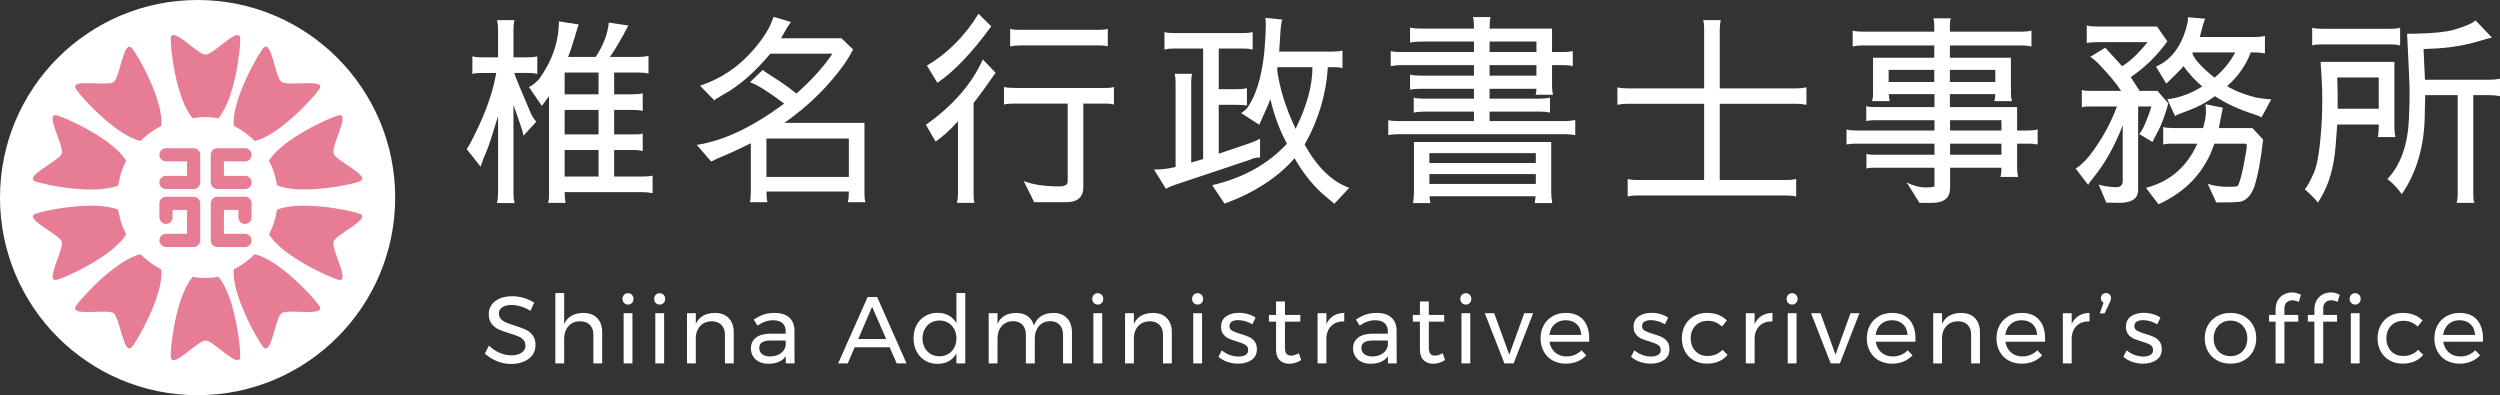 <?xml version="1.0" encoding="utf-8"?>
<!-- Generator: Adobe Illustrator 15.0.0, SVG Export Plug-In . SVG Version: 6.00 Build 0)  -->
<!DOCTYPE svg PUBLIC "-//W3C//DTD SVG 1.1//EN" "http://www.w3.org/Graphics/SVG/1.1/DTD/svg11.dtd">
<svg version="1.1" id="レイヤー_1" xmlns="http://www.w3.org/2000/svg" xmlns:xlink="http://www.w3.org/1999/xlink" x="0px"
	 y="0px" width="316.31px" height="50px" viewBox="0 0 316.31 50" enable-background="new 0 0 316.31 50" xml:space="preserve">
<rect x="0" y="0" width="316.31" height="50" fill="#333333" stroke="none"/>
<g>
	<g>
		<path fill="#FFFFFF" d="M0,25c0,13.813,11.188,25,25,25s25-11.188,25-25S38.813,0,25,0S0,11.188,0,25z"/>
		<path fill="#E77D95" d="M24.5,23.917H21c-0.458,0-0.833-0.375-0.833-0.833c0-0.459,0.375-0.833,0.833-0.833h2.667v-1.834H21
			c-0.458,0-0.833-0.374-0.833-0.833c0-0.458,0.375-0.833,0.833-0.833h3.5c0.459,0,0.834,0.375,0.834,0.833v3.5
			C25.333,23.541,24.958,23.917,24.5,23.917z"/>
		<path fill="#E77D95" d="M24.5,31.25H21c-0.458,0-0.833-0.375-0.833-0.833c0-0.459,0.375-0.833,0.833-0.833h2.667v-3.021h-1.833
			V27.5c0,0.458-0.375,0.833-0.833,0.833c-0.458,0-0.833-0.375-0.833-0.833v-1.771c0-0.459,0.375-0.833,0.833-0.833h3.5
			c0.459,0,0.834,0.374,0.834,0.833v4.688C25.333,30.875,24.958,31.25,24.5,31.25z"/>
		<path fill="#E77D95" d="M27.5,23.917H31c0.479,0,0.833-0.375,0.833-0.833c0-0.459-0.354-0.833-0.833-0.833h-2.667v-1.834H31
			c0.479,0,0.833-0.374,0.833-0.833c0-0.458-0.354-0.833-0.833-0.833h-3.5c-0.459,0-0.834,0.375-0.834,0.833v3.5
			C26.666,23.541,27.042,23.917,27.5,23.917z"/>
		<path fill="#E77D95" d="M27.5,31.25H31c0.479,0,0.833-0.375,0.833-0.833c0-0.459-0.354-0.833-0.833-0.833h-2.667v-3.021h1.833
			V27.5c0,0.458,0.375,0.833,0.833,0.833c0.479,0,0.833-0.375,0.833-0.833v-1.771c0-0.459-0.354-0.833-0.833-0.833h-3.5
			c-0.459,0-0.834,0.374-0.834,0.833v4.688C26.666,30.875,27.042,31.25,27.5,31.25z"/>
		<path fill="#E77D95" d="M27.625,14.958C29.729,12.583,30.458,6,30.396,4.875C30.312,3.167,27.042,6.917,26,6.917
			c-1.021,0-4.292-3.75-4.396-2.042C21.542,6,22.271,12.583,24.375,14.958c0.521-0.083,1.062-0.146,1.625-0.146
			S27.104,14.875,27.625,14.958z"/>
		<path fill="#E77D95" d="M24.375,35.042c-2.105,2.375-2.834,8.938-2.771,10.084c0.104,1.708,3.375-2.042,4.396-2.042
			c1.042,0,4.312,3.75,4.396,2.042c0.063-1.146-0.667-7.709-2.771-10.104c-0.521,0.104-1.062,0.146-1.625,0.146
			S24.896,35.125,24.375,35.042z"/>
		<path fill="#E77D95" d="M29.584,34.083c-0.313,3.146,2.979,8.896,3.688,9.792c1.083,1.334,1.521-3.646,2.354-4.25
			c0.833-0.604,5.708,0.521,4.771-0.938c-0.626-0.937-5.063-5.833-8.167-6.521C31.458,32.938,30.563,33.583,29.584,34.083z"/>
		<path fill="#E77D95" d="M7.229,14.604c-1.667-0.458,0.896,3.834,0.583,4.813c-0.333,0.979-4.917,2.917-3.312,3.542
			c1.062,0.417,7.541,1.75,10.458,0.5c0.166-1.124,0.5-2.166,1-3.125C14.354,17.604,8.313,14.896,7.229,14.604z"/>
		<path fill="#E77D95" d="M45.5,27.042c-1.063-0.417-7.541-1.75-10.459-0.5c-0.166,1.104-0.499,2.146-1,3.104
			c1.626,2.75,7.646,5.458,8.751,5.75c1.646,0.438-0.918-3.834-0.584-4.813C42.521,29.604,47.103,27.646,45.5,27.042z"/>
		<path fill="#E77D95" d="M4.5,27.042c-1.604,0.604,2.979,2.563,3.312,3.542c0.313,0.979-2.25,5.25-0.583,4.813
			c1.083-0.292,7.125-3.001,8.729-5.75c-0.5-0.958-0.834-2-1-3.104C12.041,25.292,5.563,26.625,4.5,27.042z"/>
		<path fill="#E77D95" d="M45.5,22.958c1.603-0.625-2.979-2.563-3.292-3.542c-0.334-0.979,2.229-5.271,0.584-4.813
			c-1.104,0.292-7.125,3.001-8.751,5.729c0.501,0.959,0.834,2.001,1,3.104C37.959,24.708,44.438,23.375,45.5,22.958z"/>
		<path fill="#E77D95" d="M17.771,32.167c-3.104,0.688-7.541,5.583-8.146,6.521c-0.938,1.459,3.917,0.334,4.75,0.938
			c0.833,0.604,1.271,5.584,2.354,4.229c0.709-0.875,4.001-6.624,3.688-9.771C19.438,33.583,18.542,32.938,17.771,32.167z"/>
		<path fill="#E77D95" d="M32.229,17.833c3.104-0.688,7.541-5.583,8.167-6.542c0.916-1.438-3.938-0.313-4.771-0.917
			c-0.833-0.604-1.271-5.584-2.354-4.25c-0.709,0.896-4.001,6.646-3.688,9.792C30.563,16.417,31.458,17.063,32.229,17.833z"/>
		<path fill="#E77D95" d="M20.416,15.917c0.313-3.146-2.958-8.896-3.688-9.792c-1.083-1.334-1.521,3.646-2.354,4.25
			c-0.833,0.604-5.688-0.521-4.75,0.917c0.604,0.958,5.062,5.854,8.146,6.542C18.542,17.063,19.438,16.417,20.416,15.917z"/>
	</g>
	<g>
		<path fill="#FFFFFF" d="M63.018,14.692c-0.763,2.531-1.257,4.03-1.482,4.498c-0.226,0.485-0.468,1.118-0.728,1.898l-1.769-2.236
			c0.139-0.139,0.355-0.502,0.65-1.092c1.3-2.496,2.228-4.836,2.782-7.02c0.208-0.936,0.312-1.439,0.312-1.508h-1.794
			c-0.642,0-1.049,0.043-1.222,0.13V7.126c0.295,0.087,0.658,0.13,1.092,0.13h2.158v-3.51c0-0.433-0.044-0.832-0.13-1.196h2.21
			c-0.087,0.312-0.13,0.711-0.13,1.196v3.51h1.768c0.503,0,0.919-0.043,1.248-0.13v2.236c-0.226-0.086-0.615-0.13-1.17-0.13h-1.742
			c0.104,0.399,0.789,2.072,2.055,5.018c0.242,0.52,0.484,0.901,0.728,1.144l-1.612,1.768c-0.052-0.294-0.182-0.745-0.39-1.352
			l-0.884-2.548v11.232c0,0.433,0.043,0.832,0.13,1.196h-2.21c0.086-0.382,0.13-0.78,0.13-1.196V14.692z M69.336,25.664
			c0.086-0.174,0.13-0.572,0.13-1.196V12.17l-0.91,1.222L66.918,11c0.294-0.086,0.719-0.407,1.273-0.962
			c1.682-2.34,2.522-4.784,2.522-7.332l2.521,0.39c-0.052,0.052-0.226,0.589-0.52,1.612c-0.295,1.005-0.572,1.837-0.832,2.496h3.483
			c0.971-1.456,1.525-2.903,1.664-4.342l2.471,0.364c-0.885,1.716-1.664,3.042-2.341,3.978h3.563c0.485,0,0.927-0.043,1.326-0.13
			V9.31c-0.261-0.086-0.677-0.13-1.248-0.13h-3.095v2.756h2.185c0.606,0,1.083-0.043,1.43-0.13v2.236
			c-0.208-0.086-0.642-0.13-1.3-0.13h-2.314v3.094h2.341c0.762,0,1.187-0.043,1.273-0.13v2.236c-0.277-0.086-0.581-0.13-0.91-0.13
			h-2.704v3.354h3.563c0.503,0,0.936-0.035,1.3-0.104v2.21c-0.398-0.087-0.832-0.13-1.3-0.13h-9.828c0,0.537,0.043,0.988,0.13,1.352
			H69.336z M75.731,11.936V9.18h-4.29v2.756H75.731z M71.441,17.006h4.29v-3.094h-4.29V17.006z M71.441,22.336h4.29v-3.354h-4.29
			V22.336z"/>
		<path fill="#FFFFFF" d="M88.159,18.332c3.397-0.52,7.08-2.262,11.05-5.226c-1.941-1.473-3.38-2.375-4.315-2.704l1.611-1.56
			c0.156,0.156,0.624,0.477,1.404,0.962c0.78,0.468,1.733,1.144,2.86,2.028c1.958-1.733,3.475-3.415,4.55-5.044h-7.853
			c-1.941,2.323-3.892,4.03-5.85,5.122c-0.815,0.451-1.222,0.719-1.222,0.806l-1.82-1.872c2.652-0.884,4.905-2.401,6.76-4.55
			c0.867-1.005,1.561-2.002,2.08-2.99l0.468-1.17l2.185,0.65l-0.521,0.78l-0.728,1.274h7.644l1.482,1.43
			c-0.399,0.711-0.754,1.3-1.066,1.768c-2.027,2.86-4.576,5.365-7.644,7.514h10.14v8.71c0,0.711,0.043,1.152,0.13,1.326h-2.235
			c0.086-0.329,0.13-0.78,0.13-1.352H96.973c0,0.502,0.044,0.954,0.131,1.352h-2.236c0.087-0.295,0.13-0.737,0.13-1.326v-6.136
			c-1.075,0.538-2.071,1.005-2.99,1.404c-0.936,0.382-1.611,0.685-2.027,0.91L88.159,18.332z M107.399,22.388v-4.862H96.973v4.862
			H107.399z"/>
		<path fill="#FFFFFF" d="M125.963,9.206c-0.971,1.421-1.897,2.695-2.781,3.822v11.388c0,0.745,0.043,1.161,0.13,1.248h-2.236
			c0.069-0.295,0.112-0.624,0.13-0.988v-9.334c-1.022,1.127-1.968,1.985-2.834,2.574l-1.222-2.132
			c3.414-2.409,5.814-5.165,7.202-8.268L125.963,9.206z M117.279,8.296c2.6-1.525,4.775-3.709,6.526-6.552l1.611,1.586
			c-2.409,3.311-4.68,5.694-6.812,7.15L117.279,8.296z M134.023,23.584c0.71,0,1.065-0.208,1.065-0.624v-9.854h-6.317
			c-0.988,0-1.569,0.043-1.742,0.13V11c0.173,0.087,0.841,0.13,2.002,0.13h10.712c0.624,0,1.022-0.043,1.196-0.13v2.236
			c-0.277-0.086-0.599-0.13-0.962-0.13h-2.912v10.582c0,1.265-0.737,1.898-2.21,1.898h-4.004l-1.326-2.678
			C130.669,23.359,132.168,23.584,134.023,23.584z M129.005,5.748c-0.416,0-0.814,0.043-1.195,0.13V3.642
			c0.173,0.087,0.589,0.13,1.248,0.13h9.854c0.658,0,1.074-0.043,1.248-0.13v2.236c-0.174-0.086-0.503-0.13-0.988-0.13H129.005z"/>
		<path fill="#FFFFFF" d="M150.846,9.336c-0.087,0.173-0.13,0.624-0.13,1.352v9.88l1.508-0.442V6.138h-3.744
			c-0.399,0-0.78,0.043-1.145,0.13v-2.21c0.313,0.087,0.693,0.13,1.145,0.13h8.866c0.416,0,0.797-0.043,1.144-0.13v2.21
			c-0.347-0.086-0.728-0.13-1.144-0.13h-3.146v5.148h2.002c0.763,0,1.283-0.043,1.561-0.13v2.21
			c-0.261-0.069-0.711-0.104-1.353-0.104h-2.21v6.188l4.057-1.378c0.312-0.104,0.701-0.277,1.17-0.52v2.366
			c-0.451,0-0.867,0.096-1.248,0.286l-9.49,3.172c-0.503,0.173-0.893,0.347-1.17,0.52l-1.508-2.444c1.022,0,1.933-0.113,2.729-0.338
			V10.688c0-0.728-0.043-1.179-0.13-1.352H150.846z M168.006,8.504c-0.208,3.415-1.188,6.682-2.938,9.802
			c1.595,2.86,3.475,4.68,5.642,5.46l-1.897,2.028c0-0.035-0.26-0.26-0.78-0.676c-1.646-1.317-3.06-3.016-4.238-5.096
			c-2.132,2.444-5.087,4.359-8.865,5.746l-1.561-2.339c3.9-0.901,7.055-2.652,9.464-5.252c-0.901-1.629-1.604-3.51-2.105-5.642
			c-0.122,0.381-0.59,1.465-1.404,3.25l-2.288-1.482c0.503-0.329,0.807-0.615,0.91-0.858c1.213-1.837,1.924-4.628,2.132-8.372
			c0.052-0.988,0.078-1.698,0.078-2.132l-0.052-0.676l2.132,0.208c-0.121,0.399-0.199,0.936-0.234,1.612
			c-0.034,0.693-0.087,1.508-0.155,2.444h6.733c0.503,0,0.928-0.043,1.274-0.13v2.236c-0.191-0.086-0.468-0.13-0.832-0.13H168.006z
			 M166.056,8.504h-4.42l-0.053,0.26c0.295,2.34,1.075,4.854,2.341,7.54C165.345,13.427,166.056,10.827,166.056,8.504z"/>
		<path fill="#FFFFFF" d="M178.405,9.44c0.329,0.087,0.754,0.13,1.274,0.13h6.812V8.244h-9.412c-0.347,0-0.719,0.043-1.117,0.13
			V6.476c0.346,0.069,0.719,0.104,1.117,0.104h9.412V5.254h-6.396c-0.729,0-1.292,0.043-1.69,0.13V3.486
			c0.347,0.087,0.771,0.13,1.274,0.13h6.812c0-0.797-0.043-1.283-0.13-1.456h2.236c-0.087,0.347-0.13,0.832-0.13,1.456h7.903V6.58
			h1.404c0.45,0,0.858-0.035,1.222-0.104v1.898c-0.26-0.086-0.58-0.13-0.962-0.13h-1.664v2.678c0,0.399,0.044,0.754,0.131,1.066
			h-2.211c0.069-0.208,0.104-0.459,0.104-0.754h-5.928v1.248h6.136c0.606,0,1.109-0.043,1.508-0.13v1.898
			c-0.329-0.086-0.754-0.13-1.273-0.13h-6.37v1.196h9.672c0.329,0,0.719-0.043,1.17-0.13v1.924c-0.364-0.086-0.754-0.13-1.17-0.13
			h-21.372c-0.416,0-0.789,0.043-1.118,0.13v-1.898c0.313,0.069,0.693,0.104,1.145,0.104h9.697V14.12h-6.188
			c-0.538,0-1.015,0.043-1.431,0.13v-1.898c0.277,0.087,0.685,0.13,1.223,0.13h6.396v-1.248h-6.396c-0.954,0-1.518,0.043-1.69,0.13
			V9.44z M178.899,24.234v-6.266h17.368v6.266c0,0.52,0.043,1.005,0.13,1.457h-2.21l0.104-0.858h-13.415
			c0.017,0.364,0.052,0.65,0.104,0.858h-2.21C178.856,25.291,178.899,24.806,178.899,24.234z M194.317,19.372H180.85v1.248h13.468
			V19.372z M194.317,22.024H180.85v1.248h13.468V22.024z M194.396,5.254h-5.928V6.58h5.928V5.254z M194.396,8.244h-5.928V9.57h5.928
			V8.244z"/>
		<path fill="#FFFFFF" d="M217.588,11.182h9.75c0.433,0,0.84-0.043,1.222-0.13v2.21c-0.416-0.087-0.841-0.13-1.274-0.13h-9.697
			v9.646h8.45c0.433,0,0.84-0.043,1.222-0.13v2.21c-0.364-0.087-0.789-0.13-1.274-0.13h-18.824c-0.433,0-0.841,0.043-1.222,0.13
			v-2.21c0.347,0.087,0.754,0.13,1.222,0.13h8.45v-9.646h-9.75c-0.434,0-0.841,0.043-1.222,0.13v-2.21
			c0.329,0.087,0.736,0.13,1.222,0.13h9.75v-7.41c0-0.641-0.043-1.048-0.13-1.222h2.236c-0.087,0.364-0.13,0.78-0.13,1.248V11.182z"
			/>
		<path fill="#FFFFFF" d="M241.248,23.09c0.814,0.416,1.603,0.624,2.365,0.624s1.145-0.061,1.145-0.182v-2.314h-7.462
			c-0.676,0-1.058,0.043-1.145,0.13V19.45c0.087,0.087,0.469,0.13,1.145,0.13h7.462v-1.404h-9.984c-0.398,0-0.779,0.035-1.144,0.104
			v-1.898c0.329,0.087,0.71,0.13,1.144,0.13h9.984v-1.3h-7.437c-0.624,0-1.022,0.043-1.195,0.13v-1.924
			c0.173,0.087,0.571,0.13,1.195,0.13h7.437V11.91h-5.798c0.034,0.26,0.078,0.555,0.13,0.884h-2.236
			c0.087-0.243,0.13-0.52,0.13-0.832V7.308h7.748v-1.56h-9.126c-0.416,0-0.814,0.043-1.195,0.13V3.876
			c0.329,0.087,0.728,0.13,1.195,0.13h9.126V3.512c0-0.711-0.043-1.109-0.13-1.196h2.236c-0.087,0.087-0.13,0.485-0.13,1.196v0.494
			h9.1c0.434,0,0.841-0.043,1.222-0.13v2.002c-0.398-0.086-0.806-0.13-1.222-0.13h-9.1v1.56h7.722v4.472
			c0,0.364,0.043,0.702,0.13,1.014h-2.236c0.087-0.26,0.131-0.555,0.131-0.884h-5.746v1.638h8.502v2.964h1.456
			c0.398,0,0.779-0.043,1.144-0.13v1.898l-0.754-0.104h-1.846v3.068c0,0.399,0.043,0.78,0.13,1.144h-2.236
			c0.087-0.312,0.13-0.702,0.13-1.17h-6.5v2.548c0,1.265-0.754,1.898-2.262,1.898h-1.612L241.248,23.09z M238.96,10.376h5.771V8.842
			h-5.771V10.376z M246.708,10.376h5.746V8.842h-5.746V10.376z M253.233,15.212h-6.5v1.3h6.5V15.212z M253.233,18.176h-6.5v1.404
			h6.5V18.176z"/>
		<path fill="#FFFFFF" d="M270.706,11.494h2.262l1.378,1.586c-0.434,1.543-0.875,2.73-1.326,3.562
			c-0.45,0.832-0.676,1.274-0.676,1.326l-1.689-1.014c0.45-0.485,0.97-1.646,1.56-3.484h-1.69V24c0,1.109-0.779,1.664-2.34,1.664
			l-1.689-0.026l-0.962-2.288c0.484,0.173,1.204,0.286,2.157,0.338c0.59,0,0.885-0.26,0.885-0.78v-7.046
			c-0.988,2.548-2.176,4.689-3.563,6.422c-0.434,0.52-0.702,0.893-0.806,1.118l-1.586-2.08c0.555-0.329,1.126-0.858,1.716-1.586
			c1.473-1.872,2.643-3.96,3.51-6.266h-3.354c-0.642,0-1.006,0.043-1.093,0.13v-2.236c0.087,0.087,0.451,0.13,1.093,0.13h3.874
			c-0.451-0.71-1.136-1.569-2.055-2.574c-0.901-1.022-1.525-1.594-1.872-1.716l1.925-1.17l2.132,2.34
			c1.005-0.606,2.08-1.621,3.224-3.042h-6.318c-0.503,0-0.962,0.035-1.378,0.104v-2.21c0.347,0.087,0.763,0.13,1.248,0.13h7.645
			l1.3,1.872c-1.3,1.82-2.843,3.328-4.628,4.524L270.706,11.494z M280.976,14.952c-0.069,0.433-0.147,0.849-0.233,1.248h4.237
			l1.353,1.456c-0.26,2.462-0.633,4.464-1.118,6.006c-0.451,1.144-1.075,1.768-1.872,1.872c-0.382,0.052-1.066,0.078-2.054,0.078
			h-0.884l-1.066-2.34c0.814,0.243,1.62,0.364,2.418,0.364c0.78,0,1.23-0.026,1.352-0.078c0.226-0.347,0.477-1.213,0.755-2.6
			c0.276-1.369,0.416-2.245,0.416-2.626l-0.156-0.156h-3.952c-1.161,3.501-3.519,6.058-7.072,7.67l-1.586-2.08
			c3.017-0.78,5.183-2.643,6.5-5.59h-3.042c-0.763,0-1.188,0.043-1.273,0.13V16.07c0.26,0.087,0.685,0.13,1.273,0.13h3.771
			c0.242-0.832,0.363-1.508,0.363-2.028c0-0.502-0.025-0.832-0.078-0.988l2.211,0.442L280.976,14.952z M284.771,6.632
			c-0.606,1.629-1.604,3.051-2.989,4.264c0.953,0.589,2.184,1.075,3.691,1.456c0.832,0.139,1.465,0.208,1.898,0.208l-1.248,2.314
			c-0.069-0.104-0.407-0.251-1.015-0.442c-1.819-0.572-3.44-1.326-4.861-2.262c-1.092,0.797-2.202,1.396-3.328,1.794
			c-1.127,0.416-1.699,0.659-1.716,0.728l-0.988-2.158c0.433,0,1.057-0.13,1.872-0.39c0.832-0.26,1.681-0.659,2.548-1.196
			c-0.884-0.763-1.673-1.621-2.366-2.574c-0.312,0.364-0.667,0.737-1.065,1.118l-1.118,1.092l-1.3-2.158
			c2.01-0.884,3.336-2.712,3.978-5.486c0.052-0.173,0.069-0.424,0.052-0.754l2.21,0.182c-0.069,0.069-0.19,0.416-0.363,1.04
			l-0.338,1.274h7.02c0.434,0,0.841-0.043,1.222-0.13v2.21c-0.381-0.087-0.806-0.13-1.273-0.13H284.771z M282.796,6.632h-5.33
			l-0.078,0.156c0.329,0.797,1.266,1.812,2.809,3.042C281.356,8.842,282.224,7.776,282.796,6.632z"/>
		<path fill="#FFFFFF" d="M295.718,15.758c-0.018,0.243-0.087,1.153-0.208,2.73c-0.208,2.6-0.814,4.75-1.819,6.448l-0.416,0.702
			c-0.399-0.503-0.954-1.066-1.664-1.689c0.26-0.26,0.632-0.927,1.117-2.002c0.503-1.074,0.85-3.354,1.04-6.838
			c0.035-0.641,0.053-1.551,0.053-2.73c0-1.178-0.069-2.695-0.208-4.55h9.334v8.32c0,0.434,0.043,0.832,0.13,1.196h-2.236
			c0.087-0.243,0.13-0.771,0.13-1.586H295.718z M303.674,3.486v2.262c-0.329-0.086-0.702-0.13-1.118-0.13h-8.657
			c-0.729,0-1.18,0.043-1.353,0.13V3.512c0.26,0.087,0.711,0.13,1.353,0.13h8.605C303.093,3.642,303.483,3.59,303.674,3.486z
			 M295.77,13.756h5.2V9.804h-5.252l0.052,2.158V13.756z M305.572,4.266c2.288-0.052,3.917-0.217,4.888-0.494
			c1.473-0.433,2.392-0.832,2.756-1.196l2.08,2.184c-0.104,0-0.685,0.156-1.742,0.468c-1.872,0.555-3.874,0.867-6.006,0.936
			c-0.537,0.018-0.832,0.035-0.884,0.052h-0.026l0.104,2.288c0.017,0.191,0.043,0.72,0.078,1.586h8.216
			c0.433,0,0.857-0.043,1.273-0.13v2.21c-0.381-0.086-0.814-0.13-1.3-0.13h-2.08v12.376c0,0.658,0.043,1.074,0.13,1.248h-2.235
			c0.086-0.295,0.13-0.633,0.13-1.014V12.04h-4.108l-0.052,2.288c-0.018,4.021-0.988,7.436-2.912,10.244
			c-0.503-0.728-1.109-1.369-1.82-1.924c1.664-1.75,2.574-4.29,2.73-7.618c0.052-1.317,0.078-2.426,0.078-3.328
			s-0.104-3.38-0.313-7.436H305.572z"/>
	</g>
	<g>
		<path fill="#FFFFFF" d="M65.89,38.77c-0.42-0.124-0.807-0.186-1.158-0.186c-0.488,0-0.878,0.094-1.17,0.282
			s-0.438,0.446-0.438,0.774c0,0.296,0.089,0.538,0.265,0.726s0.392,0.336,0.647,0.444s0.612,0.234,1.068,0.378
			c0.568,0.176,1.028,0.344,1.38,0.504c0.353,0.16,0.652,0.398,0.9,0.714s0.372,0.734,0.372,1.254c0,0.48-0.131,0.9-0.391,1.26
			c-0.26,0.36-0.624,0.638-1.092,0.834c-0.468,0.196-1.006,0.294-1.614,0.294c-0.616,0-1.216-0.12-1.8-0.36
			c-0.584-0.24-1.088-0.56-1.512-0.96l0.516-0.996c0.4,0.392,0.851,0.694,1.351,0.906s0.985,0.318,1.458,0.318
			c0.56,0,1.002-0.11,1.325-0.33c0.324-0.22,0.486-0.518,0.486-0.894c0-0.296-0.088-0.54-0.264-0.732
			c-0.177-0.192-0.398-0.344-0.666-0.456c-0.269-0.112-0.63-0.236-1.086-0.372c-0.561-0.168-1.017-0.332-1.368-0.492
			c-0.353-0.16-0.65-0.396-0.895-0.708s-0.365-0.724-0.365-1.236c0-0.448,0.124-0.844,0.372-1.188
			c0.247-0.344,0.596-0.607,1.044-0.792c0.447-0.184,0.968-0.276,1.56-0.276c0.504,0,0.998,0.074,1.482,0.222
			c0.483,0.148,0.913,0.346,1.29,0.594l-0.48,1.032C66.716,39.08,66.31,38.894,65.89,38.77z"/>
		<path fill="#FFFFFF" d="M75.556,40.246c0.424,0.436,0.636,1.038,0.636,1.806v3.924h-1.116v-3.624c0-0.536-0.149-0.954-0.45-1.254
			c-0.3-0.3-0.714-0.45-1.241-0.45c-0.616,0.008-1.104,0.216-1.465,0.624c-0.359,0.408-0.54,0.936-0.54,1.584v3.12h-1.115v-8.904
			h1.115v3.924c0.425-0.92,1.232-1.388,2.425-1.404C74.547,39.592,75.131,39.81,75.556,40.246z"/>
		<path fill="#FFFFFF" d="M79.954,37.3c0.133,0.136,0.198,0.308,0.198,0.516c0,0.208-0.065,0.38-0.198,0.516
			c-0.132,0.136-0.298,0.204-0.498,0.204c-0.199,0-0.365-0.068-0.497-0.204c-0.133-0.136-0.198-0.308-0.198-0.516
			c0-0.208,0.065-0.38,0.198-0.516c0.132-0.136,0.298-0.204,0.497-0.204C79.656,37.096,79.822,37.164,79.954,37.3z M78.904,39.628
			h1.116v6.348h-1.116V39.628z"/>
		<path fill="#FFFFFF" d="M83.961,37.3c0.133,0.136,0.198,0.308,0.198,0.516c0,0.208-0.065,0.38-0.198,0.516
			c-0.132,0.136-0.298,0.204-0.498,0.204c-0.199,0-0.365-0.068-0.497-0.204c-0.133-0.136-0.198-0.308-0.198-0.516
			c0-0.208,0.065-0.38,0.198-0.516c0.132-0.136,0.298-0.204,0.497-0.204C83.664,37.096,83.83,37.164,83.961,37.3z M82.912,39.628
			h1.116v6.348h-1.116V39.628z"/>
		<path fill="#FFFFFF" d="M92.2,40.246c0.424,0.436,0.636,1.038,0.636,1.806v3.924h-1.116v-3.624c0-0.536-0.149-0.954-0.449-1.254
			c-0.301-0.3-0.715-0.45-1.242-0.45c-0.568,0.008-1.03,0.19-1.386,0.546c-0.356,0.356-0.559,0.818-0.606,1.386v3.396h-1.116v-6.348
			h1.116v1.344c0.424-0.904,1.228-1.364,2.412-1.38C91.192,39.592,91.776,39.81,92.2,40.246z"/>
		<path fill="#FFFFFF" d="M99.423,45.976v-0.888c-0.472,0.624-1.212,0.936-2.22,0.936c-0.44,0-0.826-0.084-1.158-0.252
			s-0.588-0.4-0.768-0.696c-0.181-0.296-0.271-0.628-0.271-0.996c0-0.568,0.21-1.018,0.63-1.35c0.42-0.332,1.006-0.502,1.759-0.51
			h2.016v-0.3c0-0.448-0.138-0.794-0.414-1.038c-0.276-0.244-0.678-0.366-1.206-0.366c-0.64,0-1.292,0.228-1.956,0.684l-0.468-0.768
			c0.456-0.296,0.878-0.51,1.266-0.642c0.389-0.132,0.851-0.198,1.387-0.198c0.792,0,1.403,0.194,1.836,0.582
			c0.432,0.388,0.651,0.93,0.659,1.626l0.013,4.176H99.423z M98.757,44.722c0.364-0.252,0.582-0.586,0.654-1.002v-0.636h-1.86
			c-0.504,0-0.878,0.076-1.122,0.228c-0.244,0.152-0.365,0.392-0.365,0.72s0.124,0.588,0.372,0.78
			c0.247,0.192,0.579,0.288,0.995,0.288C97.952,45.1,98.393,44.974,98.757,44.722z"/>
		<path fill="#FFFFFF" d="M113.452,45.976l-0.889-2.04h-4.428l-0.876,2.04h-1.212l3.731-8.4h1.2l3.721,8.4H113.452z M108.591,42.892
			h3.528l-1.776-4.08L108.591,42.892z"/>
		<path fill="#FFFFFF" d="M122.127,37.072v8.904h-1.116v-1.26c-0.239,0.424-0.562,0.75-0.966,0.978
			c-0.404,0.228-0.874,0.342-1.41,0.342c-0.6,0-1.13-0.138-1.59-0.414s-0.817-0.66-1.074-1.152
			c-0.256-0.492-0.384-1.054-0.384-1.686c0-0.624,0.128-1.178,0.384-1.662c0.257-0.484,0.614-0.862,1.074-1.134
			s0.986-0.408,1.578-0.408c0.544,0,1.021,0.112,1.428,0.336c0.408,0.224,0.729,0.548,0.96,0.972v-3.816H122.127z M119.973,44.788
			c0.324-0.192,0.578-0.46,0.763-0.804c0.184-0.344,0.275-0.732,0.275-1.164c0-0.44-0.092-0.832-0.275-1.176
			c-0.185-0.344-0.438-0.612-0.763-0.804c-0.323-0.192-0.693-0.288-1.109-0.288s-0.786,0.098-1.11,0.294
			c-0.324,0.196-0.578,0.466-0.762,0.81c-0.185,0.344-0.276,0.732-0.276,1.164c0,0.432,0.092,0.82,0.276,1.164
			c0.184,0.344,0.438,0.612,0.762,0.804s0.694,0.288,1.11,0.288S119.65,44.98,119.973,44.788z"/>
		<path fill="#FFFFFF" d="M135.003,40.252c0.416,0.44,0.624,1.04,0.624,1.8v3.924H134.5v-3.624c0-0.536-0.146-0.956-0.438-1.26
			c-0.292-0.304-0.693-0.456-1.205-0.456c-0.601,0.016-1.072,0.228-1.416,0.636c-0.345,0.408-0.517,0.932-0.517,1.572v3.132h-1.128
			v-3.624c0-0.536-0.144-0.956-0.432-1.26c-0.288-0.304-0.692-0.456-1.212-0.456c-0.601,0.016-1.074,0.228-1.422,0.636
			c-0.349,0.408-0.522,0.932-0.522,1.572v3.132h-1.116v-6.348h1.116v1.332c0.416-0.896,1.204-1.352,2.364-1.368
			c0.584,0,1.069,0.14,1.458,0.42c0.388,0.28,0.649,0.672,0.786,1.176c0.392-1.048,1.216-1.58,2.472-1.596
			C134.015,39.592,134.587,39.812,135.003,40.252z"/>
		<path fill="#FFFFFF" d="M139.389,37.3c0.133,0.136,0.198,0.308,0.198,0.516c0,0.208-0.065,0.38-0.198,0.516
			c-0.132,0.136-0.298,0.204-0.498,0.204c-0.199,0-0.365-0.068-0.497-0.204c-0.133-0.136-0.198-0.308-0.198-0.516
			c0-0.208,0.065-0.38,0.198-0.516c0.132-0.136,0.298-0.204,0.497-0.204C139.091,37.096,139.257,37.164,139.389,37.3z
			 M138.339,39.628h1.116v6.348h-1.116V39.628z"/>
		<path fill="#FFFFFF" d="M147.627,40.246c0.424,0.436,0.636,1.038,0.636,1.806v3.924h-1.116v-3.624
			c0-0.536-0.149-0.954-0.449-1.254c-0.301-0.3-0.715-0.45-1.242-0.45c-0.568,0.008-1.03,0.19-1.386,0.546
			c-0.356,0.356-0.559,0.818-0.606,1.386v3.396h-1.116v-6.348h1.116v1.344c0.424-0.904,1.228-1.364,2.412-1.38
			C146.62,39.592,147.204,39.81,147.627,40.246z"/>
		<path fill="#FFFFFF" d="M152.025,37.3c0.133,0.136,0.198,0.308,0.198,0.516c0,0.208-0.065,0.38-0.198,0.516
			c-0.132,0.136-0.298,0.204-0.498,0.204c-0.199,0-0.365-0.068-0.497-0.204c-0.133-0.136-0.198-0.308-0.198-0.516
			c0-0.208,0.065-0.38,0.198-0.516c0.132-0.136,0.298-0.204,0.497-0.204C151.727,37.096,151.893,37.164,152.025,37.3z
			 M150.975,39.628h1.116v6.348h-1.116V39.628z"/>
		<path fill="#FFFFFF" d="M157.582,40.648c-0.316-0.096-0.618-0.144-0.906-0.144c-0.336,0-0.606,0.062-0.811,0.186
			s-0.306,0.314-0.306,0.57c0,0.256,0.114,0.45,0.342,0.582c0.229,0.132,0.574,0.266,1.038,0.402c0.44,0.128,0.8,0.256,1.08,0.384
			c0.28,0.128,0.518,0.316,0.714,0.564c0.196,0.248,0.294,0.576,0.294,0.984c0,0.6-0.226,1.056-0.678,1.368
			s-1.014,0.468-1.686,0.468c-0.473,0-0.931-0.076-1.374-0.228c-0.444-0.152-0.818-0.368-1.122-0.648l0.42-0.816
			c0.264,0.24,0.59,0.432,0.978,0.576s0.766,0.216,1.134,0.216s0.664-0.068,0.889-0.204c0.224-0.136,0.336-0.344,0.336-0.624
			c0-0.288-0.118-0.504-0.354-0.648c-0.235-0.144-0.594-0.288-1.074-0.432c-0.424-0.12-0.77-0.242-1.037-0.366
			c-0.269-0.124-0.496-0.306-0.685-0.546c-0.188-0.24-0.282-0.552-0.282-0.936c0-0.592,0.217-1.036,0.648-1.332
			c0.432-0.296,0.972-0.444,1.62-0.444c0.384,0,0.762,0.054,1.134,0.162s0.694,0.254,0.966,0.438l-0.408,0.852
			C158.187,40.872,157.897,40.744,157.582,40.648z"/>
		<path fill="#FFFFFF" d="M164.63,45.556c-0.488,0.312-0.984,0.468-1.488,0.468s-0.912-0.15-1.224-0.45
			c-0.313-0.3-0.468-0.754-0.468-1.362v-3.516h-0.9v-0.852h0.9V38.14h1.128v1.704h1.943v0.852h-1.943v3.312
			c0,0.352,0.063,0.604,0.191,0.756s0.32,0.228,0.576,0.228c0.304,0,0.632-0.1,0.984-0.3L164.63,45.556z"/>
		<path fill="#FFFFFF" d="M168.711,39.958c0.385-0.236,0.84-0.358,1.367-0.366v1.08c-0.646-0.024-1.172,0.144-1.572,0.504
			c-0.398,0.36-0.627,0.844-0.684,1.452v3.348h-1.116v-6.348h1.116v1.368C168.031,40.54,168.326,40.194,168.711,39.958z"/>
		<path fill="#FFFFFF" d="M175.609,45.976v-0.888c-0.471,0.624-1.211,0.936-2.219,0.936c-0.441,0-0.826-0.084-1.158-0.252
			s-0.588-0.4-0.768-0.696c-0.182-0.296-0.271-0.628-0.271-0.996c0-0.568,0.211-1.018,0.631-1.35c0.42-0.332,1.006-0.502,1.758-0.51
			h2.016v-0.3c0-0.448-0.137-0.794-0.414-1.038c-0.275-0.244-0.678-0.366-1.205-0.366c-0.641,0-1.293,0.228-1.957,0.684
			l-0.467-0.768c0.455-0.296,0.877-0.51,1.266-0.642s0.85-0.198,1.387-0.198c0.791,0,1.402,0.194,1.836,0.582
			c0.432,0.388,0.65,0.93,0.658,1.626l0.014,4.176H175.609z M174.943,44.722c0.365-0.252,0.582-0.586,0.654-1.002v-0.636h-1.859
			c-0.504,0-0.879,0.076-1.123,0.228c-0.244,0.152-0.365,0.392-0.365,0.72s0.125,0.588,0.373,0.78
			c0.246,0.192,0.578,0.288,0.994,0.288C174.139,45.1,174.58,44.974,174.943,44.722z"/>
		<path fill="#FFFFFF" d="M182.834,45.556c-0.488,0.312-0.984,0.468-1.488,0.468s-0.912-0.15-1.223-0.45
			c-0.313-0.3-0.469-0.754-0.469-1.362v-3.516h-0.9v-0.852h0.9V38.14h1.129v1.704h1.943v0.852h-1.943v3.312
			c0,0.352,0.063,0.604,0.191,0.756c0.127,0.152,0.32,0.228,0.576,0.228c0.303,0,0.631-0.1,0.984-0.3L182.834,45.556z"/>
		<path fill="#FFFFFF" d="M185.959,37.3c0.133,0.136,0.199,0.308,0.199,0.516c0,0.208-0.066,0.38-0.199,0.516
			c-0.131,0.136-0.297,0.204-0.498,0.204c-0.199,0-0.365-0.068-0.496-0.204c-0.133-0.136-0.199-0.308-0.199-0.516
			c0-0.208,0.066-0.38,0.199-0.516c0.131-0.136,0.297-0.204,0.496-0.204C185.662,37.096,185.828,37.164,185.959,37.3z
			 M184.91,39.628h1.115v6.348h-1.115V39.628z"/>
		<path fill="#FFFFFF" d="M187.863,39.628h1.188l1.908,5.244l1.896-5.244h1.127l-2.473,6.348h-1.164L187.863,39.628z"/>
		<path fill="#FFFFFF" d="M200.318,40.462c0.504,0.58,0.756,1.386,0.756,2.418c0,0.16-0.004,0.28-0.012,0.36h-5.016
			c0.088,0.568,0.326,1.02,0.713,1.356c0.389,0.336,0.867,0.504,1.436,0.504c0.375,0,0.725-0.068,1.049-0.204
			c0.324-0.136,0.607-0.328,0.846-0.576l0.613,0.636c-0.313,0.336-0.689,0.596-1.129,0.78c-0.439,0.185-0.928,0.276-1.463,0.276
			c-0.625,0-1.178-0.134-1.662-0.402c-0.484-0.268-0.861-0.646-1.129-1.134c-0.268-0.488-0.402-1.044-0.402-1.668
			s0.135-1.178,0.402-1.662c0.268-0.484,0.643-0.864,1.123-1.14c0.479-0.276,1.027-0.414,1.643-0.414
			C199.07,39.592,199.814,39.882,200.318,40.462z M200.066,42.376c-0.031-0.576-0.225-1.03-0.576-1.362s-0.816-0.498-1.391-0.498
			c-0.561,0-1.027,0.168-1.398,0.504c-0.373,0.336-0.594,0.788-0.666,1.356H200.066z"/>
		<path fill="#FFFFFF" d="M209.781,40.648c-0.316-0.096-0.619-0.144-0.906-0.144c-0.336,0-0.607,0.062-0.811,0.186
			c-0.205,0.124-0.307,0.314-0.307,0.57c0,0.256,0.115,0.45,0.342,0.582c0.229,0.132,0.574,0.266,1.039,0.402
			c0.439,0.128,0.799,0.256,1.08,0.384c0.279,0.128,0.518,0.316,0.713,0.564c0.197,0.248,0.295,0.576,0.295,0.984
			c0,0.6-0.227,1.056-0.678,1.368c-0.453,0.312-1.014,0.468-1.686,0.468c-0.473,0-0.932-0.076-1.375-0.228s-0.818-0.368-1.121-0.648
			l0.42-0.816c0.264,0.24,0.59,0.432,0.977,0.576c0.389,0.144,0.766,0.216,1.135,0.216c0.367,0,0.664-0.068,0.889-0.204
			c0.223-0.136,0.336-0.344,0.336-0.624c0-0.288-0.119-0.504-0.355-0.648c-0.234-0.144-0.594-0.288-1.074-0.432
			c-0.424-0.12-0.77-0.242-1.037-0.366c-0.268-0.124-0.496-0.306-0.684-0.546c-0.188-0.24-0.283-0.552-0.283-0.936
			c0-0.592,0.217-1.036,0.648-1.332c0.432-0.296,0.973-0.444,1.621-0.444c0.383,0,0.762,0.054,1.133,0.162
			c0.373,0.108,0.695,0.254,0.967,0.438l-0.408,0.852C210.387,40.872,210.096,40.744,209.781,40.648z"/>
		<path fill="#FFFFFF" d="M216.063,40.588c-0.416,0-0.787,0.092-1.111,0.276s-0.578,0.444-0.762,0.78s-0.275,0.724-0.275,1.164
			s0.09,0.828,0.27,1.164s0.428,0.598,0.744,0.786s0.678,0.282,1.086,0.282s0.775-0.068,1.104-0.204
			c0.328-0.136,0.6-0.332,0.816-0.588l0.637,0.648c-0.289,0.36-0.654,0.636-1.1,0.828c-0.443,0.192-0.945,0.288-1.506,0.288
			c-0.615,0-1.164-0.136-1.643-0.408c-0.48-0.272-0.855-0.65-1.123-1.134s-0.402-1.038-0.402-1.662s0.135-1.18,0.402-1.668
			s0.643-0.868,1.123-1.14c0.479-0.272,1.027-0.408,1.643-0.408c0.537,0,1.02,0.082,1.447,0.246
			c0.428,0.164,0.785,0.402,1.074,0.714l-0.613,0.768C217.369,40.832,216.766,40.588,216.063,40.588z"/>
		<path fill="#FFFFFF" d="M222.891,39.958c0.385-0.236,0.84-0.358,1.367-0.366v1.08c-0.646-0.024-1.172,0.144-1.572,0.504
			c-0.398,0.36-0.627,0.844-0.684,1.452v3.348h-1.115v-6.348h1.115v1.368C222.211,40.54,222.506,40.194,222.891,39.958z"/>
		<path fill="#FFFFFF" d="M227.24,37.3c0.133,0.136,0.197,0.308,0.197,0.516c0,0.208-0.064,0.38-0.197,0.516
			c-0.133,0.136-0.299,0.204-0.498,0.204s-0.365-0.068-0.498-0.204c-0.133-0.136-0.197-0.308-0.197-0.516
			c0-0.208,0.064-0.38,0.197-0.516c0.133-0.136,0.299-0.204,0.498-0.204S227.107,37.164,227.24,37.3z M226.189,39.628h1.117v6.348
			h-1.117V39.628z"/>
		<path fill="#FFFFFF" d="M229.143,39.628h1.188l1.908,5.244l1.896-5.244h1.127l-2.473,6.348h-1.164L229.143,39.628z"/>
		<path fill="#FFFFFF" d="M241.598,40.462c0.504,0.58,0.756,1.386,0.756,2.418c0,0.16-0.004,0.28-0.012,0.36h-5.016
			c0.088,0.568,0.326,1.02,0.713,1.356c0.389,0.336,0.867,0.504,1.436,0.504c0.375,0,0.725-0.068,1.049-0.204
			c0.324-0.136,0.607-0.328,0.846-0.576l0.613,0.636c-0.313,0.336-0.689,0.596-1.129,0.78c-0.439,0.185-0.928,0.276-1.463,0.276
			c-0.625,0-1.178-0.134-1.662-0.402c-0.484-0.268-0.861-0.646-1.129-1.134c-0.268-0.488-0.402-1.044-0.402-1.668
			s0.135-1.178,0.402-1.662c0.268-0.484,0.643-0.864,1.123-1.14c0.479-0.276,1.027-0.414,1.643-0.414
			C240.35,39.592,241.094,39.882,241.598,40.462z M241.346,42.376c-0.031-0.576-0.225-1.03-0.576-1.362s-0.816-0.498-1.391-0.498
			c-0.561,0-1.027,0.168-1.398,0.504c-0.373,0.336-0.594,0.788-0.666,1.356H241.346z"/>
		<path fill="#FFFFFF" d="M249.877,40.246c0.424,0.436,0.637,1.038,0.637,1.806v3.924h-1.117v-3.624
			c0-0.536-0.148-0.954-0.449-1.254c-0.301-0.3-0.715-0.45-1.242-0.45c-0.568,0.008-1.029,0.19-1.385,0.546
			c-0.357,0.356-0.559,0.818-0.607,1.386v3.396h-1.115v-6.348h1.115v1.344c0.424-0.904,1.229-1.364,2.412-1.38
			C248.869,39.592,249.453,39.81,249.877,40.246z"/>
		<path fill="#FFFFFF" d="M258.002,40.462c0.504,0.58,0.756,1.386,0.756,2.418c0,0.16-0.004,0.28-0.012,0.36h-5.018
			c0.088,0.568,0.326,1.02,0.715,1.356s0.865,0.504,1.434,0.504c0.377,0,0.727-0.068,1.051-0.204
			c0.324-0.136,0.605-0.328,0.846-0.576l0.611,0.636c-0.311,0.336-0.688,0.596-1.127,0.78c-0.441,0.185-0.928,0.276-1.465,0.276
			c-0.623,0-1.178-0.134-1.662-0.402c-0.484-0.268-0.859-0.646-1.127-1.134c-0.27-0.488-0.402-1.044-0.402-1.668
			s0.133-1.178,0.402-1.662c0.268-0.484,0.641-0.864,1.121-1.14c0.48-0.276,1.027-0.414,1.645-0.414
			C256.754,39.592,257.498,39.882,258.002,40.462z M257.75,42.376c-0.033-0.576-0.225-1.03-0.576-1.362
			c-0.354-0.332-0.816-0.498-1.393-0.498c-0.561,0-1.025,0.168-1.398,0.504c-0.371,0.336-0.594,0.788-0.666,1.356H257.75z"/>
		<path fill="#FFFFFF" d="M263.006,39.958c0.385-0.236,0.84-0.358,1.367-0.366v1.08c-0.646-0.024-1.172,0.144-1.572,0.504
			c-0.398,0.36-0.627,0.844-0.684,1.452v3.348h-1.115v-6.348h1.115v1.368C262.326,40.54,262.621,40.194,263.006,39.958z"/>
		<path fill="#FFFFFF" d="M266.912,37.252c0.123,0.12,0.186,0.28,0.186,0.48c0,0.088-0.018,0.18-0.055,0.276
			c-0.035,0.096-0.074,0.188-0.113,0.276l-0.648,1.368h-0.611l0.479-1.356c-0.111-0.056-0.195-0.134-0.252-0.234
			c-0.055-0.1-0.084-0.21-0.084-0.33c0-0.192,0.063-0.35,0.188-0.474c0.123-0.124,0.277-0.186,0.461-0.186
			C266.637,37.072,266.787,37.132,266.912,37.252z"/>
		<path fill="#FFFFFF" d="M272.072,40.648c-0.316-0.096-0.619-0.144-0.906-0.144c-0.336,0-0.607,0.062-0.811,0.186
			c-0.205,0.124-0.307,0.314-0.307,0.57c0,0.256,0.115,0.45,0.342,0.582c0.229,0.132,0.574,0.266,1.039,0.402
			c0.439,0.128,0.799,0.256,1.08,0.384c0.279,0.128,0.518,0.316,0.713,0.564c0.197,0.248,0.295,0.576,0.295,0.984
			c0,0.6-0.227,1.056-0.678,1.368c-0.453,0.312-1.014,0.468-1.686,0.468c-0.473,0-0.932-0.076-1.375-0.228s-0.818-0.368-1.121-0.648
			l0.42-0.816c0.264,0.24,0.59,0.432,0.977,0.576c0.389,0.144,0.766,0.216,1.135,0.216c0.367,0,0.664-0.068,0.889-0.204
			c0.223-0.136,0.336-0.344,0.336-0.624c0-0.288-0.119-0.504-0.355-0.648c-0.234-0.144-0.594-0.288-1.074-0.432
			c-0.424-0.12-0.77-0.242-1.037-0.366c-0.268-0.124-0.496-0.306-0.684-0.546c-0.188-0.24-0.283-0.552-0.283-0.936
			c0-0.592,0.217-1.036,0.648-1.332c0.432-0.296,0.973-0.444,1.621-0.444c0.383,0,0.762,0.054,1.133,0.162
			c0.373,0.108,0.695,0.254,0.967,0.438l-0.408,0.852C272.678,40.872,272.387,40.744,272.072,40.648z"/>
		<path fill="#FFFFFF" d="M283.902,40c0.492,0.272,0.877,0.65,1.152,1.134c0.275,0.484,0.414,1.038,0.414,1.662
			s-0.139,1.18-0.414,1.668c-0.275,0.488-0.66,0.868-1.152,1.14s-1.053,0.408-1.686,0.408c-0.641,0-1.205-0.136-1.697-0.408
			s-0.877-0.65-1.152-1.134s-0.414-1.042-0.414-1.674c0-0.624,0.139-1.178,0.414-1.662c0.275-0.484,0.66-0.862,1.152-1.134
			s1.057-0.408,1.697-0.408C282.85,39.592,283.41,39.728,283.902,40z M281.107,40.852c-0.324,0.192-0.576,0.458-0.756,0.798
			c-0.182,0.34-0.271,0.726-0.271,1.158c0,0.44,0.09,0.832,0.271,1.176c0.18,0.344,0.432,0.61,0.756,0.798s0.693,0.282,1.109,0.282
			c0.408,0,0.773-0.094,1.098-0.282s0.576-0.454,0.756-0.798c0.18-0.344,0.271-0.736,0.271-1.176c0-0.432-0.092-0.818-0.271-1.158
			c-0.18-0.34-0.432-0.606-0.756-0.798s-0.689-0.288-1.098-0.288C281.801,40.564,281.432,40.66,281.107,40.852z"/>
		<path fill="#FFFFFF" d="M289.32,38.26c-0.191,0.176-0.287,0.428-0.287,0.756v0.828h1.752v0.852h-1.752v5.28h-1.117v-5.28h-0.826
			v-0.852h0.826V39.16c0-0.464,0.1-0.858,0.295-1.182c0.195-0.324,0.453-0.568,0.773-0.732S289.648,37,290.018,37
			c0.352,0,0.719,0.096,1.104,0.288l-0.264,0.912c-0.289-0.136-0.561-0.204-0.816-0.204C289.752,37.996,289.514,38.084,289.32,38.26
			z"/>
		<path fill="#FFFFFF" d="M294.229,38.26c-0.191,0.176-0.287,0.428-0.287,0.756v0.828h1.752v0.852h-1.752v5.28h-1.117v-5.28h-0.826
			v-0.852h0.826V39.16c0-0.464,0.1-0.858,0.295-1.182c0.195-0.324,0.453-0.568,0.773-0.732S294.557,37,294.926,37
			c0.352,0,0.719,0.096,1.104,0.288l-0.264,0.912c-0.289-0.136-0.561-0.204-0.816-0.204C294.66,37.996,294.422,38.084,294.229,38.26
			z"/>
		<path fill="#FFFFFF" d="M298.482,37.3c0.133,0.136,0.199,0.308,0.199,0.516c0,0.208-0.066,0.38-0.199,0.516
			c-0.131,0.136-0.297,0.204-0.498,0.204c-0.199,0-0.365-0.068-0.496-0.204c-0.133-0.136-0.199-0.308-0.199-0.516
			c0-0.208,0.066-0.38,0.199-0.516c0.131-0.136,0.297-0.204,0.496-0.204C298.186,37.096,298.352,37.164,298.482,37.3z
			 M297.434,39.628h1.115v6.348h-1.115V39.628z"/>
		<path fill="#FFFFFF" d="M304.082,40.588c-0.416,0-0.787,0.092-1.111,0.276s-0.578,0.444-0.762,0.78s-0.275,0.724-0.275,1.164
			s0.09,0.828,0.27,1.164s0.428,0.598,0.744,0.786s0.678,0.282,1.086,0.282s0.775-0.068,1.104-0.204
			c0.328-0.136,0.6-0.332,0.816-0.588l0.637,0.648c-0.289,0.36-0.654,0.636-1.1,0.828c-0.443,0.192-0.945,0.288-1.506,0.288
			c-0.615,0-1.164-0.136-1.643-0.408c-0.48-0.272-0.855-0.65-1.123-1.134s-0.402-1.038-0.402-1.662s0.135-1.18,0.402-1.668
			s0.643-0.868,1.123-1.14c0.479-0.272,1.027-0.408,1.643-0.408c0.537,0,1.02,0.082,1.447,0.246
			c0.428,0.164,0.785,0.402,1.074,0.714l-0.613,0.768C305.389,40.832,304.785,40.588,304.082,40.588z"/>
		<path fill="#FFFFFF" d="M313.404,40.462c0.504,0.58,0.756,1.386,0.756,2.418c0,0.16-0.004,0.28-0.012,0.36h-5.016
			c0.088,0.568,0.326,1.02,0.713,1.356c0.389,0.336,0.867,0.504,1.436,0.504c0.375,0,0.725-0.068,1.049-0.204
			c0.324-0.136,0.607-0.328,0.846-0.576l0.613,0.636c-0.313,0.336-0.689,0.596-1.129,0.78c-0.439,0.185-0.928,0.276-1.463,0.276
			c-0.625,0-1.178-0.134-1.662-0.402c-0.484-0.268-0.861-0.646-1.129-1.134c-0.268-0.488-0.402-1.044-0.402-1.668
			s0.135-1.178,0.402-1.662c0.268-0.484,0.643-0.864,1.123-1.14c0.479-0.276,1.027-0.414,1.643-0.414
			C312.156,39.592,312.9,39.882,313.404,40.462z M313.152,42.376c-0.031-0.576-0.225-1.03-0.576-1.362s-0.816-0.498-1.391-0.498
			c-0.561,0-1.027,0.168-1.398,0.504c-0.373,0.336-0.594,0.788-0.666,1.356H313.152z"/>
	</g>
</g>
</svg>
